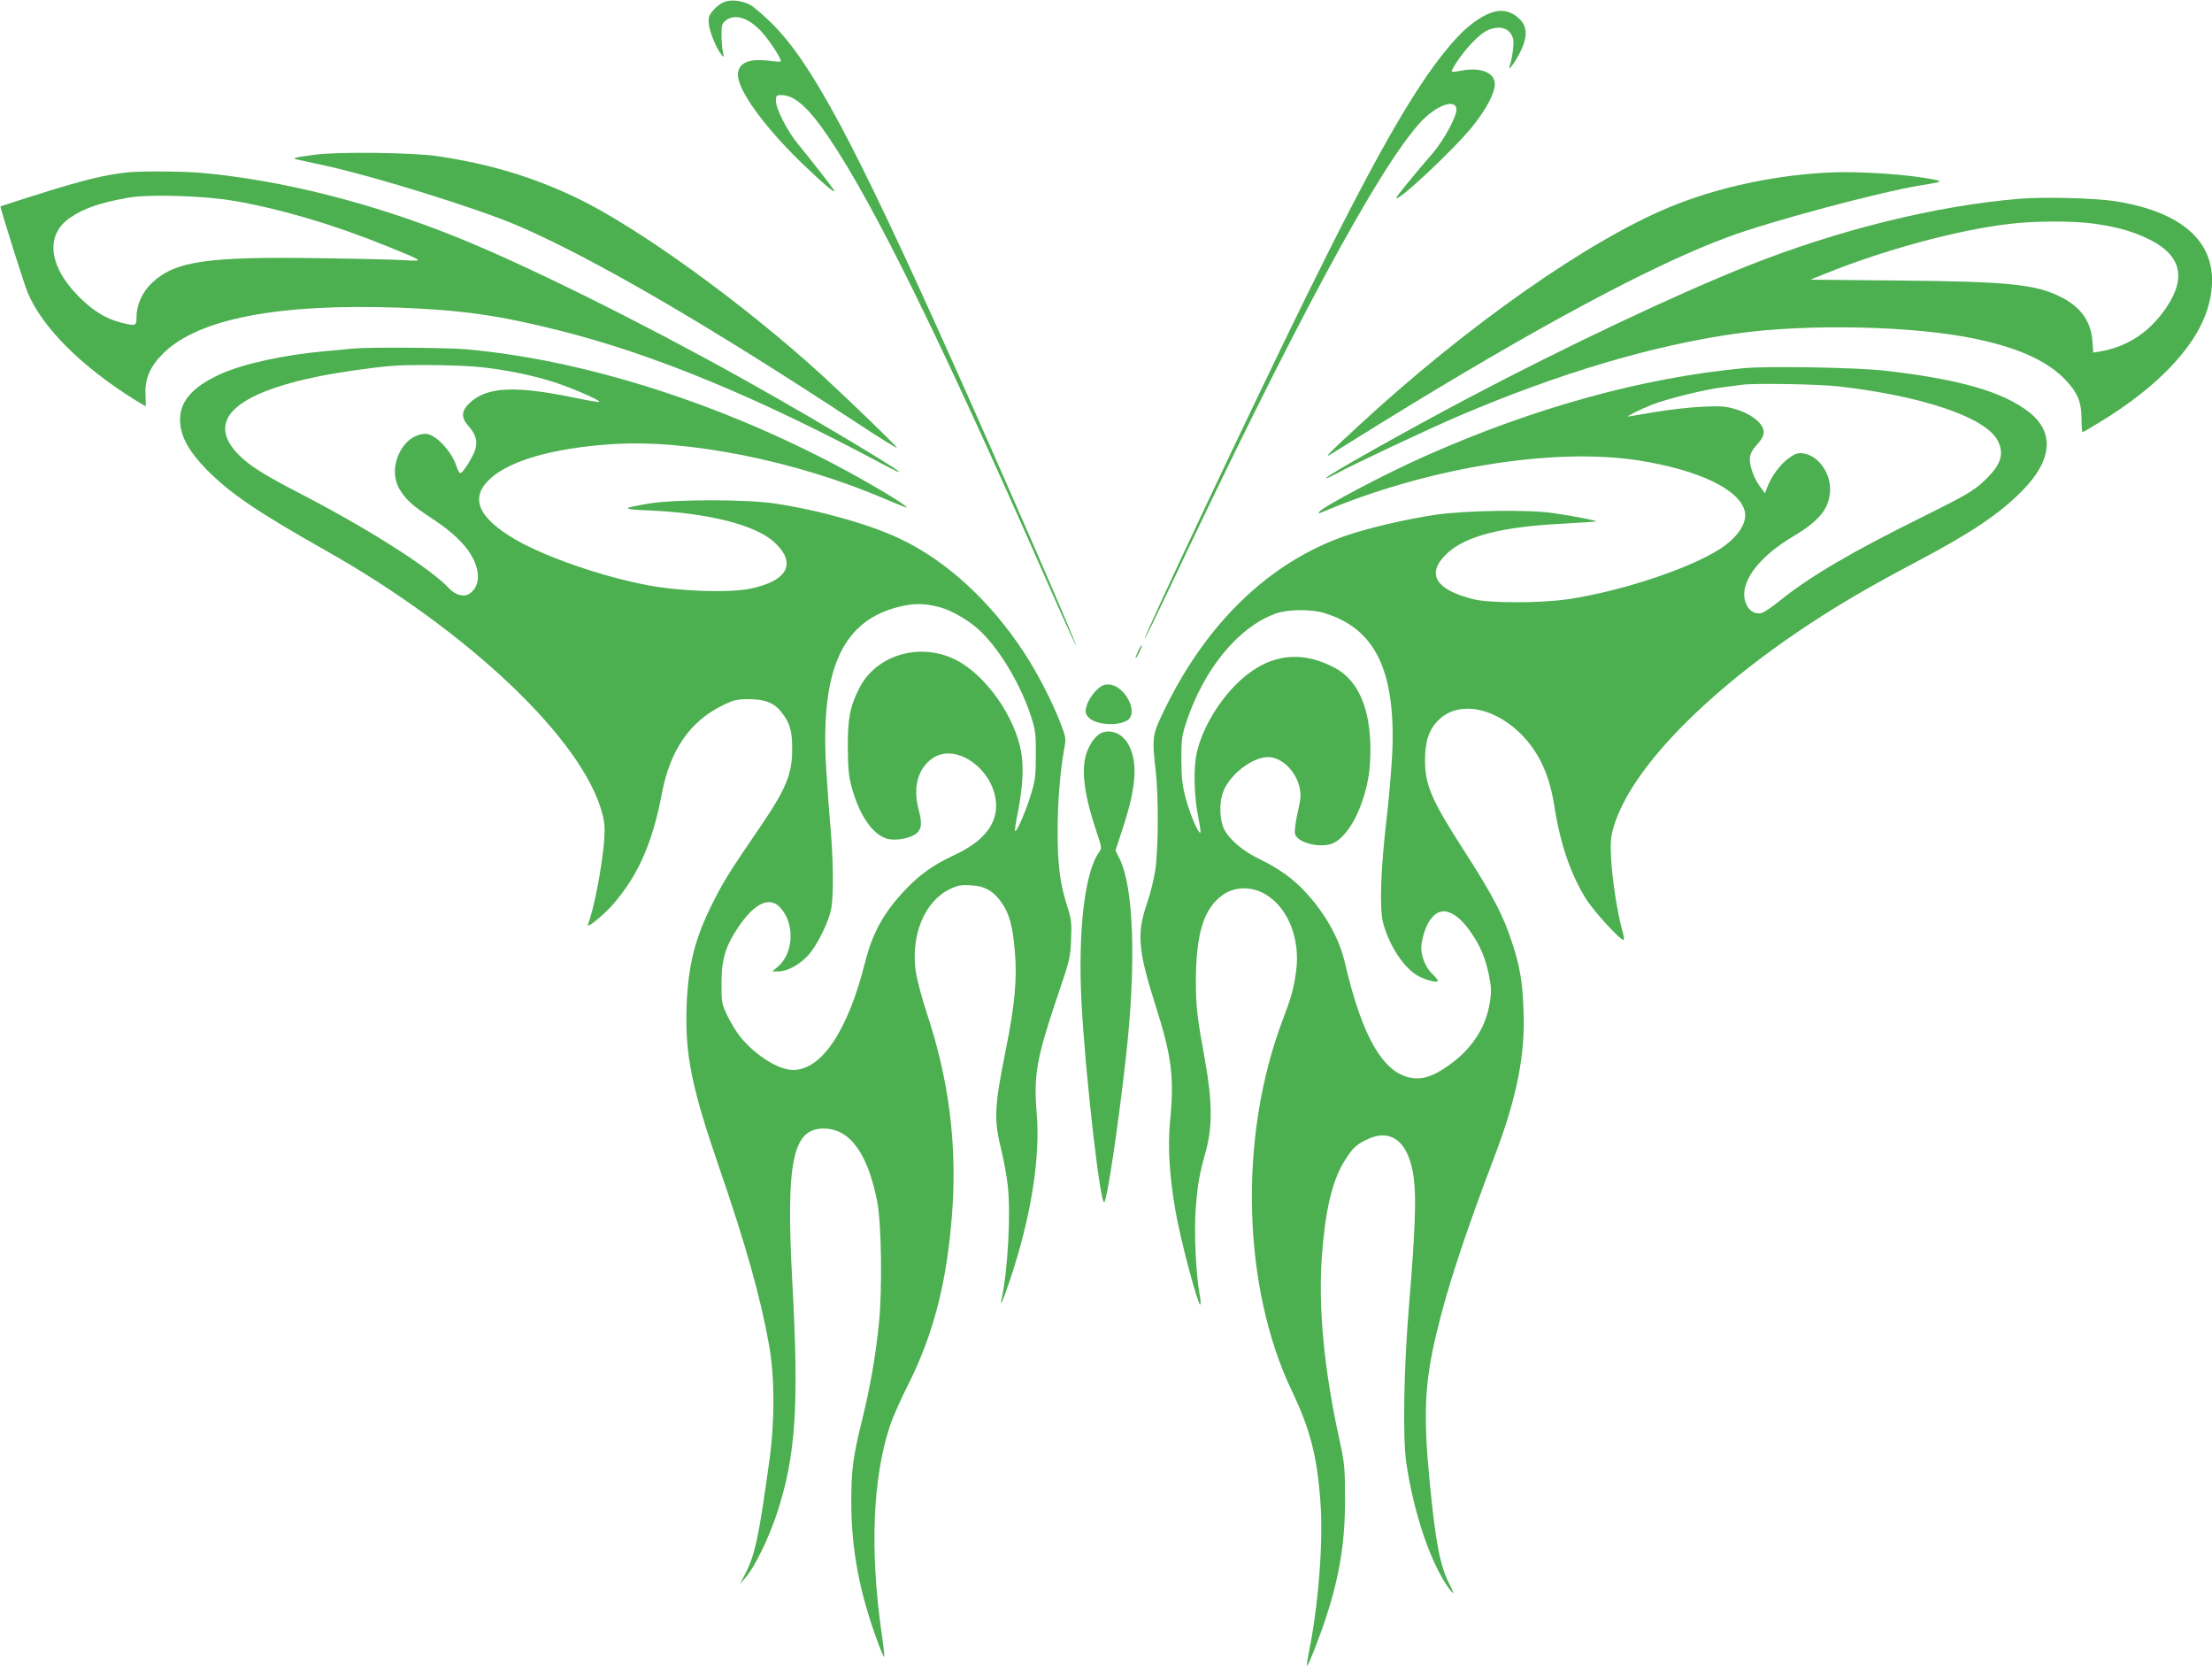 <?xml version="1.0" standalone="no"?>
<!DOCTYPE svg PUBLIC "-//W3C//DTD SVG 20010904//EN"
 "http://www.w3.org/TR/2001/REC-SVG-20010904/DTD/svg10.dtd">
<svg version="1.0" xmlns="http://www.w3.org/2000/svg"
 width="1280pt" height="966pt" viewBox="0 0 1280 966"
 preserveAspectRatio="xMidYMid meet">
<g transform="translate(0,966) scale(0.1,-0.1)"
fill="#4caf50" stroke="none">
<path d="M4185 9646 c-17 -7 -44 -28 -59 -47 -24 -28 -28 -40 -24 -79 5 -47
43 -139 72 -175 16 -19 17 -19 9 15 -4 19 -8 64 -8 98 0 55 3 66 24 83 52 42
134 17 209 -66 49 -54 118 -162 110 -170 -3 -3 -31 -2 -64 3 -121 16 -184 -12
-184 -81 0 -89 150 -297 366 -507 123 -119 208 -191 189 -159 -12 20 -146 192
-206 264 -62 74 -129 205 -129 251 0 31 3 34 30 34 79 0 160 -73 279 -250 261
-388 641 -1160 1241 -2522 101 -230 186 -416 187 -414 7 6 -442 1036 -725
1666 -559 1246 -802 1700 -1032 1931 -52 52 -113 104 -135 114 -52 24 -113 29
-150 11z"/>
<path d="M8605 9577 c-75 -36 -147 -97 -229 -197 -197 -237 -425 -638 -828
-1457 -302 -615 -933 -1952 -925 -1960 2 -2 66 129 142 289 717 1517 1207
2427 1452 2698 90 99 204 142 211 80 4 -39 -70 -177 -137 -256 -109 -125 -211
-251 -211 -258 0 -33 332 278 441 413 79 98 129 193 129 244 0 66 -79 99 -190
79 -30 -6 -57 -9 -58 -7 -9 8 57 104 110 161 65 69 108 94 162 94 41 0 72 -25
82 -66 6 -25 -5 -113 -21 -159 -12 -35 32 24 61 82 49 98 43 160 -20 208 -51
39 -107 42 -171 12z"/>
<path d="M1822 8765 c-120 -16 -136 -20 -102 -28 14 -3 90 -20 170 -37 289
-64 879 -248 1105 -345 431 -185 1097 -572 1958 -1138 130 -86 237 -152 237
-147 0 8 -281 279 -430 416 -455 416 -1071 861 -1425 1030 -254 121 -500 195
-800 240 -142 22 -578 27 -713 9z"/>
<path d="M740 8663 c-121 -12 -251 -43 -478 -114 -141 -44 -258 -82 -259 -83
-4 -4 137 -452 158 -501 85 -200 306 -421 611 -613 37 -23 69 -42 70 -42 2 0
2 28 0 63 -5 94 25 166 102 242 202 201 665 290 1367 265 355 -13 576 -44 922
-131 549 -138 1141 -382 1867 -770 355 -189 -279 197 -800 488 -586 327 -1253
658 -1650 818 -497 201 -1020 333 -1485 375 -103 9 -346 11 -425 3z m620 -166
c273 -48 576 -138 881 -262 211 -85 213 -87 109 -81 -47 4 -265 9 -485 12
-665 11 -850 -16 -984 -141 -57 -53 -91 -128 -91 -200 0 -52 -4 -53 -95 -30
-86 23 -160 69 -241 151 -173 175 -193 355 -49 454 78 54 173 87 335 116 124
22 442 12 620 -19z"/>
<path d="M10610 8663 c-322 -12 -663 -84 -941 -198 -475 -194 -1183 -691
-1805 -1266 -176 -162 -209 -196 -160 -165 17 10 140 87 275 171 905 559 1585
924 2023 1085 246 91 868 257 1108 297 58 9 107 18 109 20 11 8 -12 13 -105
27 -140 21 -370 34 -504 29z"/>
<path d="M11685 8510 c-482 -40 -1049 -180 -1574 -389 -414 -165 -1044 -463
-1606 -759 -359 -189 -840 -460 -832 -468 2 -3 29 9 58 25 100 55 543 263 719
338 573 244 1113 405 1595 473 416 59 1040 45 1395 -32 249 -53 416 -131 519
-243 64 -69 86 -124 86 -217 0 -43 3 -78 6 -78 3 0 45 24 92 53 362 219 587
465 642 700 74 311 -117 515 -545 583 -118 18 -409 26 -555 14z m440 -145
c127 -19 203 -40 291 -80 201 -91 241 -223 122 -401 -97 -145 -227 -231 -389
-258 l-36 -6 -5 67 c-8 113 -68 197 -179 253 -147 75 -300 91 -939 97 l-514 5
84 34 c339 137 760 252 1062 288 154 19 381 19 503 1z"/>
<path d="M2050 7644 c-19 -2 -91 -9 -160 -15 -244 -21 -486 -74 -618 -135
-168 -77 -240 -166 -229 -284 7 -84 55 -167 152 -266 136 -138 290 -243 690
-469 831 -469 1493 -1100 1601 -1525 13 -49 15 -86 10 -154 -12 -150 -58 -392
-94 -485 -11 -28 91 54 147 119 145 167 227 356 281 639 47 249 161 416 347
508 69 34 84 38 157 38 94 0 148 -22 190 -78 47 -61 60 -105 60 -207 1 -145
-34 -232 -181 -448 -176 -257 -215 -319 -272 -432 -110 -216 -149 -370 -158
-615 -9 -278 29 -465 187 -925 156 -451 243 -763 291 -1036 32 -184 33 -438 1
-664 -62 -451 -84 -549 -142 -660 l-29 -55 32 37 c52 58 134 225 182 370 110
334 129 620 90 1338 -38 698 1 891 180 891 152 0 255 -140 311 -421 25 -128
30 -511 10 -707 -21 -201 -50 -363 -96 -553 -55 -222 -64 -294 -64 -485 1
-274 48 -521 156 -813 17 -45 33 -81 35 -79 2 3 -5 67 -16 143 -68 477 -51
895 49 1196 16 48 63 154 105 237 152 302 230 616 257 1028 24 381 -24 744
-147 1116 -30 90 -59 200 -66 248 -29 210 51 404 197 475 46 22 64 26 123 22
82 -4 134 -35 181 -106 42 -64 59 -127 72 -270 15 -160 1 -314 -52 -576 -67
-334 -70 -401 -24 -587 13 -52 29 -140 35 -194 19 -163 2 -488 -36 -665 -10
-48 12 3 49 114 121 360 177 706 155 966 -18 218 -1 316 113 655 78 229 82
245 86 347 4 95 2 117 -21 190 -44 139 -57 244 -57 442 0 169 16 358 40 484 9
50 7 60 -25 143 -46 119 -134 290 -208 402 -193 296 -449 532 -715 658 -177
85 -469 167 -727 206 -172 25 -576 25 -729 0 -164 -28 -164 -33 0 -40 336 -14
608 -82 719 -179 139 -123 87 -229 -135 -274 -124 -25 -407 -15 -590 20 -266
50 -595 164 -770 266 -215 126 -263 241 -144 350 115 106 363 177 699 200 438
31 1070 -95 1585 -316 68 -29 126 -52 127 -50 5 5 -91 67 -207 133 -743 428
-1604 716 -2340 782 -103 10 -563 13 -650 5z m742 -109 c153 -18 290 -46 418
-87 99 -32 267 -105 258 -113 -2 -2 -56 6 -119 19 -364 77 -531 70 -631 -25
-49 -46 -51 -84 -8 -133 43 -48 54 -85 41 -134 -12 -41 -68 -133 -86 -139 -6
-2 -16 16 -23 38 -27 87 -123 189 -178 189 -134 0 -227 -194 -152 -320 35 -59
75 -96 181 -165 161 -105 244 -199 268 -300 14 -60 -3 -113 -45 -140 -32 -21
-81 -8 -117 31 -107 115 -465 343 -859 547 -215 111 -298 164 -360 227 -191
196 -26 354 475 455 107 21 297 49 410 58 115 10 413 5 527 -8z m2643 -1387
c62 -16 148 -63 213 -117 121 -101 256 -321 320 -521 24 -76 27 -100 26 -220
0 -117 -4 -147 -28 -225 -29 -96 -83 -221 -92 -213 -3 3 4 50 15 104 28 139
35 255 22 343 -33 210 -207 458 -383 545 -206 102 -459 27 -556 -166 -54 -108
-67 -175 -66 -343 1 -119 5 -166 22 -228 44 -162 120 -274 204 -299 51 -15
141 2 175 34 27 25 29 59 8 138 -33 123 -4 232 78 291 139 101 370 -69 371
-272 0 -116 -79 -210 -242 -286 -122 -57 -199 -112 -283 -200 -125 -132 -191
-251 -234 -424 -100 -395 -251 -619 -416 -619 -83 0 -215 82 -304 190 -21 25
-54 79 -74 120 -35 73 -36 79 -36 190 0 141 23 216 99 329 96 140 182 178 244
107 83 -95 74 -262 -18 -340 l-32 -26 37 0 c51 0 126 41 175 97 49 56 114 186
129 261 15 74 14 286 -4 482 -8 91 -19 246 -25 346 -31 552 90 830 401 918 95
27 162 28 254 4z"/>
<path d="M10090 7530 c-582 -55 -1205 -226 -1835 -505 -238 -105 -603 -298
-622 -327 -4 -7 -1 -9 8 -5 609 260 1343 381 1843 303 346 -55 581 -167 612
-293 17 -66 -40 -153 -145 -220 -178 -114 -574 -245 -880 -290 -159 -23 -450
-23 -544 0 -226 56 -279 152 -148 270 107 97 317 150 660 167 107 6 196 12
198 14 5 4 -139 32 -252 48 -148 21 -511 15 -685 -11 -167 -25 -391 -78 -518
-122 -433 -152 -792 -495 -1036 -989 -80 -164 -81 -168 -58 -374 17 -152 15
-449 -3 -570 -8 -54 -29 -139 -47 -190 -61 -175 -53 -274 48 -591 95 -298 110
-416 84 -681 -13 -137 -3 -306 31 -503 28 -168 133 -561 145 -548 3 3 1 31 -5
63 -21 120 -32 358 -22 490 12 149 21 199 58 332 40 141 38 295 -4 527 -45
245 -53 311 -53 458 1 279 46 423 158 501 62 44 151 49 226 12 142 -69 223
-259 196 -455 -13 -98 -28 -152 -78 -283 -256 -676 -234 -1546 55 -2148 104
-218 145 -375 164 -642 17 -230 -12 -596 -67 -867 -8 -40 -13 -75 -11 -78 6
-5 75 170 111 282 79 243 111 444 109 690 0 174 -3 202 -32 335 -89 406 -123
759 -102 1061 19 260 58 431 126 544 48 79 69 100 129 130 146 73 249 -9 277
-220 15 -113 8 -308 -27 -730 -31 -373 -38 -772 -16 -920 44 -295 142 -582
247 -725 32 -43 32 -33 1 28 -52 102 -78 234 -111 568 -40 404 -33 586 37 879
61 257 160 561 337 1027 129 340 178 587 167 848 -6 157 -21 248 -62 374 -55
171 -110 277 -290 557 -179 278 -218 369 -218 509 0 110 22 179 78 234 118
118 337 73 496 -100 94 -104 148 -227 175 -401 34 -216 93 -388 181 -531 46
-74 208 -251 220 -239 3 3 -1 30 -10 60 -26 91 -56 284 -63 408 -5 102 -3 124
16 190 101 331 531 774 1138 1173 185 121 345 214 611 355 320 169 478 275
613 411 175 176 189 339 41 455 -151 119 -407 192 -840 241 -161 18 -672 27
-812 14z m545 -105 c490 -55 856 -180 925 -314 41 -81 18 -144 -86 -240 -59
-54 -103 -79 -348 -201 -415 -205 -656 -347 -829 -487 -42 -34 -89 -66 -103
-69 -38 -10 -73 11 -90 53 -47 110 60 263 271 389 158 94 214 166 215 275 0
99 -72 195 -156 206 -32 4 -46 -1 -82 -27 -49 -35 -99 -102 -123 -163 l-16
-41 -32 44 c-37 52 -62 130 -54 170 3 17 16 41 30 56 42 46 54 70 47 98 -11
44 -76 93 -155 117 -63 19 -87 21 -198 16 -69 -3 -193 -17 -275 -31 -82 -14
-152 -26 -155 -26 -11 1 73 43 134 67 87 35 306 89 410 102 50 6 101 13 115
15 71 10 439 4 555 -9z m-2974 -1311 c294 -88 414 -329 396 -799 -4 -88 -18
-259 -32 -380 -35 -294 -43 -528 -22 -612 34 -130 118 -260 200 -307 44 -26
117 -44 117 -30 0 5 -16 25 -36 44 -41 41 -67 117 -58 170 20 122 76 197 140
187 46 -8 94 -47 143 -117 56 -80 87 -152 107 -252 14 -70 15 -95 5 -158 -21
-136 -96 -256 -214 -346 -94 -71 -157 -97 -222 -92 -173 14 -300 226 -403 670
-32 138 -114 285 -229 408 -71 77 -153 136 -267 191 -93 45 -170 110 -201 169
-27 52 -31 147 -10 211 34 103 170 210 264 209 78 -1 160 -80 181 -176 9 -41
8 -64 -11 -145 -13 -57 -19 -108 -15 -124 14 -53 157 -86 225 -51 65 34 129
130 169 256 31 97 42 172 42 289 -1 235 -72 397 -207 468 -206 109 -399 76
-573 -99 -110 -112 -198 -266 -226 -399 -19 -89 -14 -252 11 -373 9 -43 14
-80 11 -83 -10 -10 -59 104 -84 196 -21 79 -25 119 -26 226 0 117 3 139 28
215 102 310 302 552 517 630 69 25 203 27 280 4z"/>
<path d="M6587 5895 c-24 -50 -20 -58 4 -12 11 22 19 41 17 43 -3 2 -12 -12
-21 -31z"/>
<path d="M6340 5662 c-21 -21 -43 -56 -50 -79 -11 -36 -11 -46 4 -67 31 -48
171 -61 230 -23 69 45 -18 207 -111 207 -28 0 -44 -8 -73 -38z"/>
<path d="M6374 5420 c-34 -14 -73 -68 -90 -128 -28 -96 -8 -240 64 -453 26
-76 28 -87 15 -105 -85 -111 -126 -454 -105 -868 21 -409 108 -1176 132 -1161
16 10 79 428 125 836 61 540 46 989 -37 1152 l-23 47 43 131 c77 236 87 375
34 478 -33 64 -100 95 -158 71z"/>
</g>
</svg>
